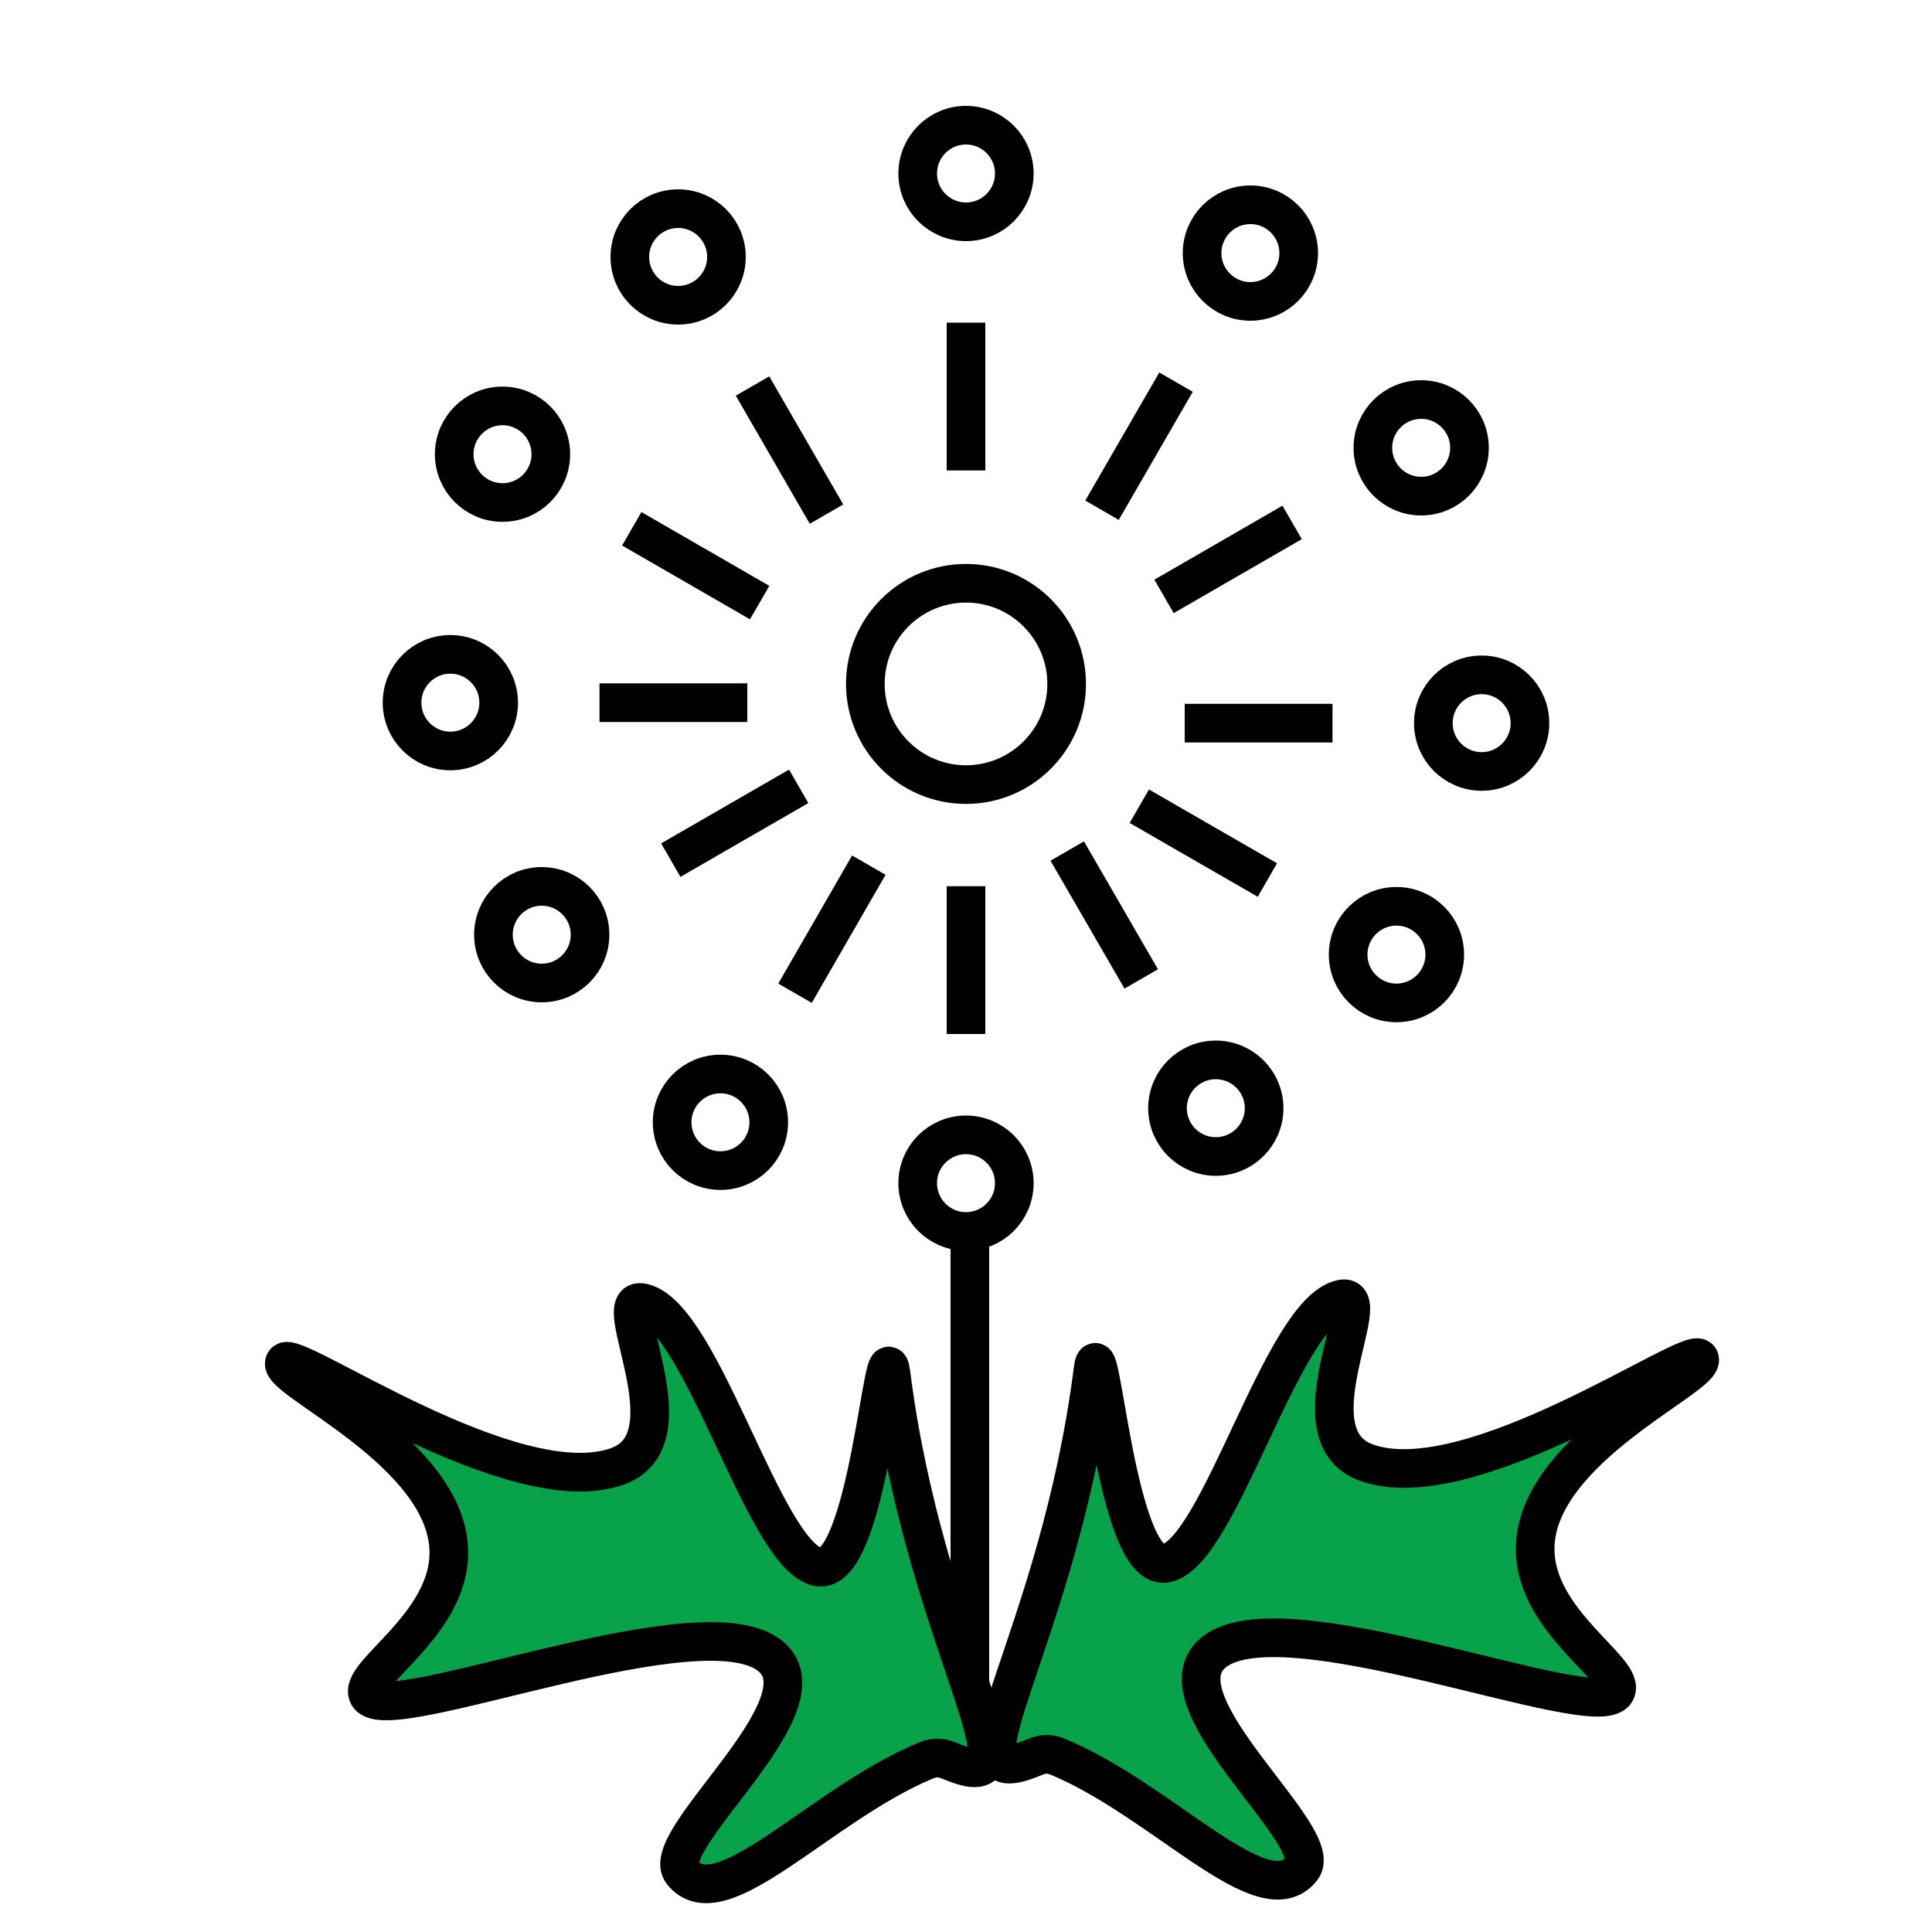 <?xml version="1.0" encoding="utf-8"?>
<!-- Generator: Adobe Illustrator 26.0.1, SVG Export Plug-In . SVG Version: 6.00 Build 0)  -->
<svg version="1.1" id="Layer_1" xmlns="http://www.w3.org/2000/svg" xmlns:xlink="http://www.w3.org/1999/xlink" x="0px" y="0px"
	 viewBox="0 0 1000 1000" style="enable-background:new 0 0 1000 1000;" xml:space="preserve">
<style type="text/css">
	.st0{fill:none;stroke:#000000;stroke-width:20;stroke-miterlimit:10;}
	.st1{fill:#07A24A;stroke:#000000;stroke-width:20;stroke-miterlimit:10;}
</style>
<circle class="st0" cx="500" cy="354" r="52.1"/>
<g>
	<circle class="st0" cx="500" cy="89.8" r="25"/>
	<line class="st0" x1="500" y1="243.5" x2="500" y2="167"/>
</g>
<line class="st0" x1="502" y1="914.9" x2="502" y2="636.4"/>
<g>
	<circle class="st0" cx="647.2" cy="131" r="25"/>
	<line class="st0" x1="570.4" y1="264.1" x2="608.7" y2="197.8"/>
</g>
<g>
	<circle class="st0" cx="372.9" cy="580.9" r="25"/>
	<line class="st0" x1="449.7" y1="447.8" x2="411.5" y2="514.1"/>
</g>
<g>
	<circle class="st0" cx="233.1" cy="363.7" r="25"/>
	<line class="st0" x1="386.8" y1="363.7" x2="310.3" y2="363.7"/>
</g>
<g>
	<circle class="st0" cx="260.1" cy="235.1" r="25"/>
	<line class="st0" x1="393.2" y1="311.9" x2="327" y2="273.7"/>
</g>
<g>
	<circle class="st0" cx="351" cy="133" r="25"/>
	<line class="st0" x1="427.8" y1="266.1" x2="389.5" y2="199.8"/>
</g>
<g>
	<circle class="st0" cx="500" cy="612.4" r="25"/>
	<line class="st0" x1="500" y1="458.7" x2="500" y2="535.2"/>
</g>
<g>
	<circle class="st0" cx="629.3" cy="573.6" r="25"/>
	<line class="st0" x1="552.4" y1="440.5" x2="590.7" y2="506.7"/>
</g>
<g>
	<circle class="st0" cx="766.9" cy="374.3" r="25"/>
	<line class="st0" x1="613.2" y1="374.3" x2="689.7" y2="374.3"/>
</g>
<g>
	<circle class="st0" cx="735.6" cy="231.8" r="25"/>
	<line class="st0" x1="602.5" y1="308.7" x2="668.8" y2="270.4"/>
</g>
<g>
	<circle class="st0" cx="280.4" cy="483.8" r="25"/>
	<line class="st0" x1="413.4" y1="407" x2="347.2" y2="445.2"/>
</g>
<g>
	<circle class="st0" cx="722.8" cy="494.1" r="25"/>
	<line class="st0" x1="589.7" y1="417.3" x2="656" y2="455.5"/>
</g>
<g>
	<path class="st1" d="M479.1,911.3c6.9-2.9,10.6-0.5,15.4,1.3c45.6,17.8-15.8-63.7-33.3-201.5c-3.7-28.9-11.7,105.6-38,99.9
		c-27.8-6-59.8-130-90.6-136.7c-19-4.2,26.3,70.3-12.8,84.6c-54,19.7-168.5-61.5-172.5-53.8c-4.6,8.7,84.3,46.1,85,97.9
		c0.6,38.6-48.1,63.9-41.6,74.6c10.4,17.2,176.7-51.7,209.5-19.1c26.3,26.2-60.2,94.2-47.1,110.6C372.9,994.1,424.5,934,479.1,911.3
		z"/>
	<path class="st1" d="M547.8,909.4c-6.9-2.9-10.6-0.5-15.4,1.3c-45.6,17.8,15.8-63.7,33.3-201.5c3.7-28.9,11.7,105.6,38,99.9
		c27.8-6,59.8-130,90.6-136.7c19-4.2-26.3,70.3,12.8,84.6c54,19.7,168.5-61.5,172.5-53.8c4.6,8.7-84.3,46.1-85,97.9
		c-0.6,38.6,48.1,63.9,41.6,74.6c-10.4,17.2-176.7-51.7-209.5-19.1c-26.3,26.2,60.2,94.2,47.1,110.6
		C654,992.3,602.3,932.2,547.8,909.4z"/>
</g>
</svg>
